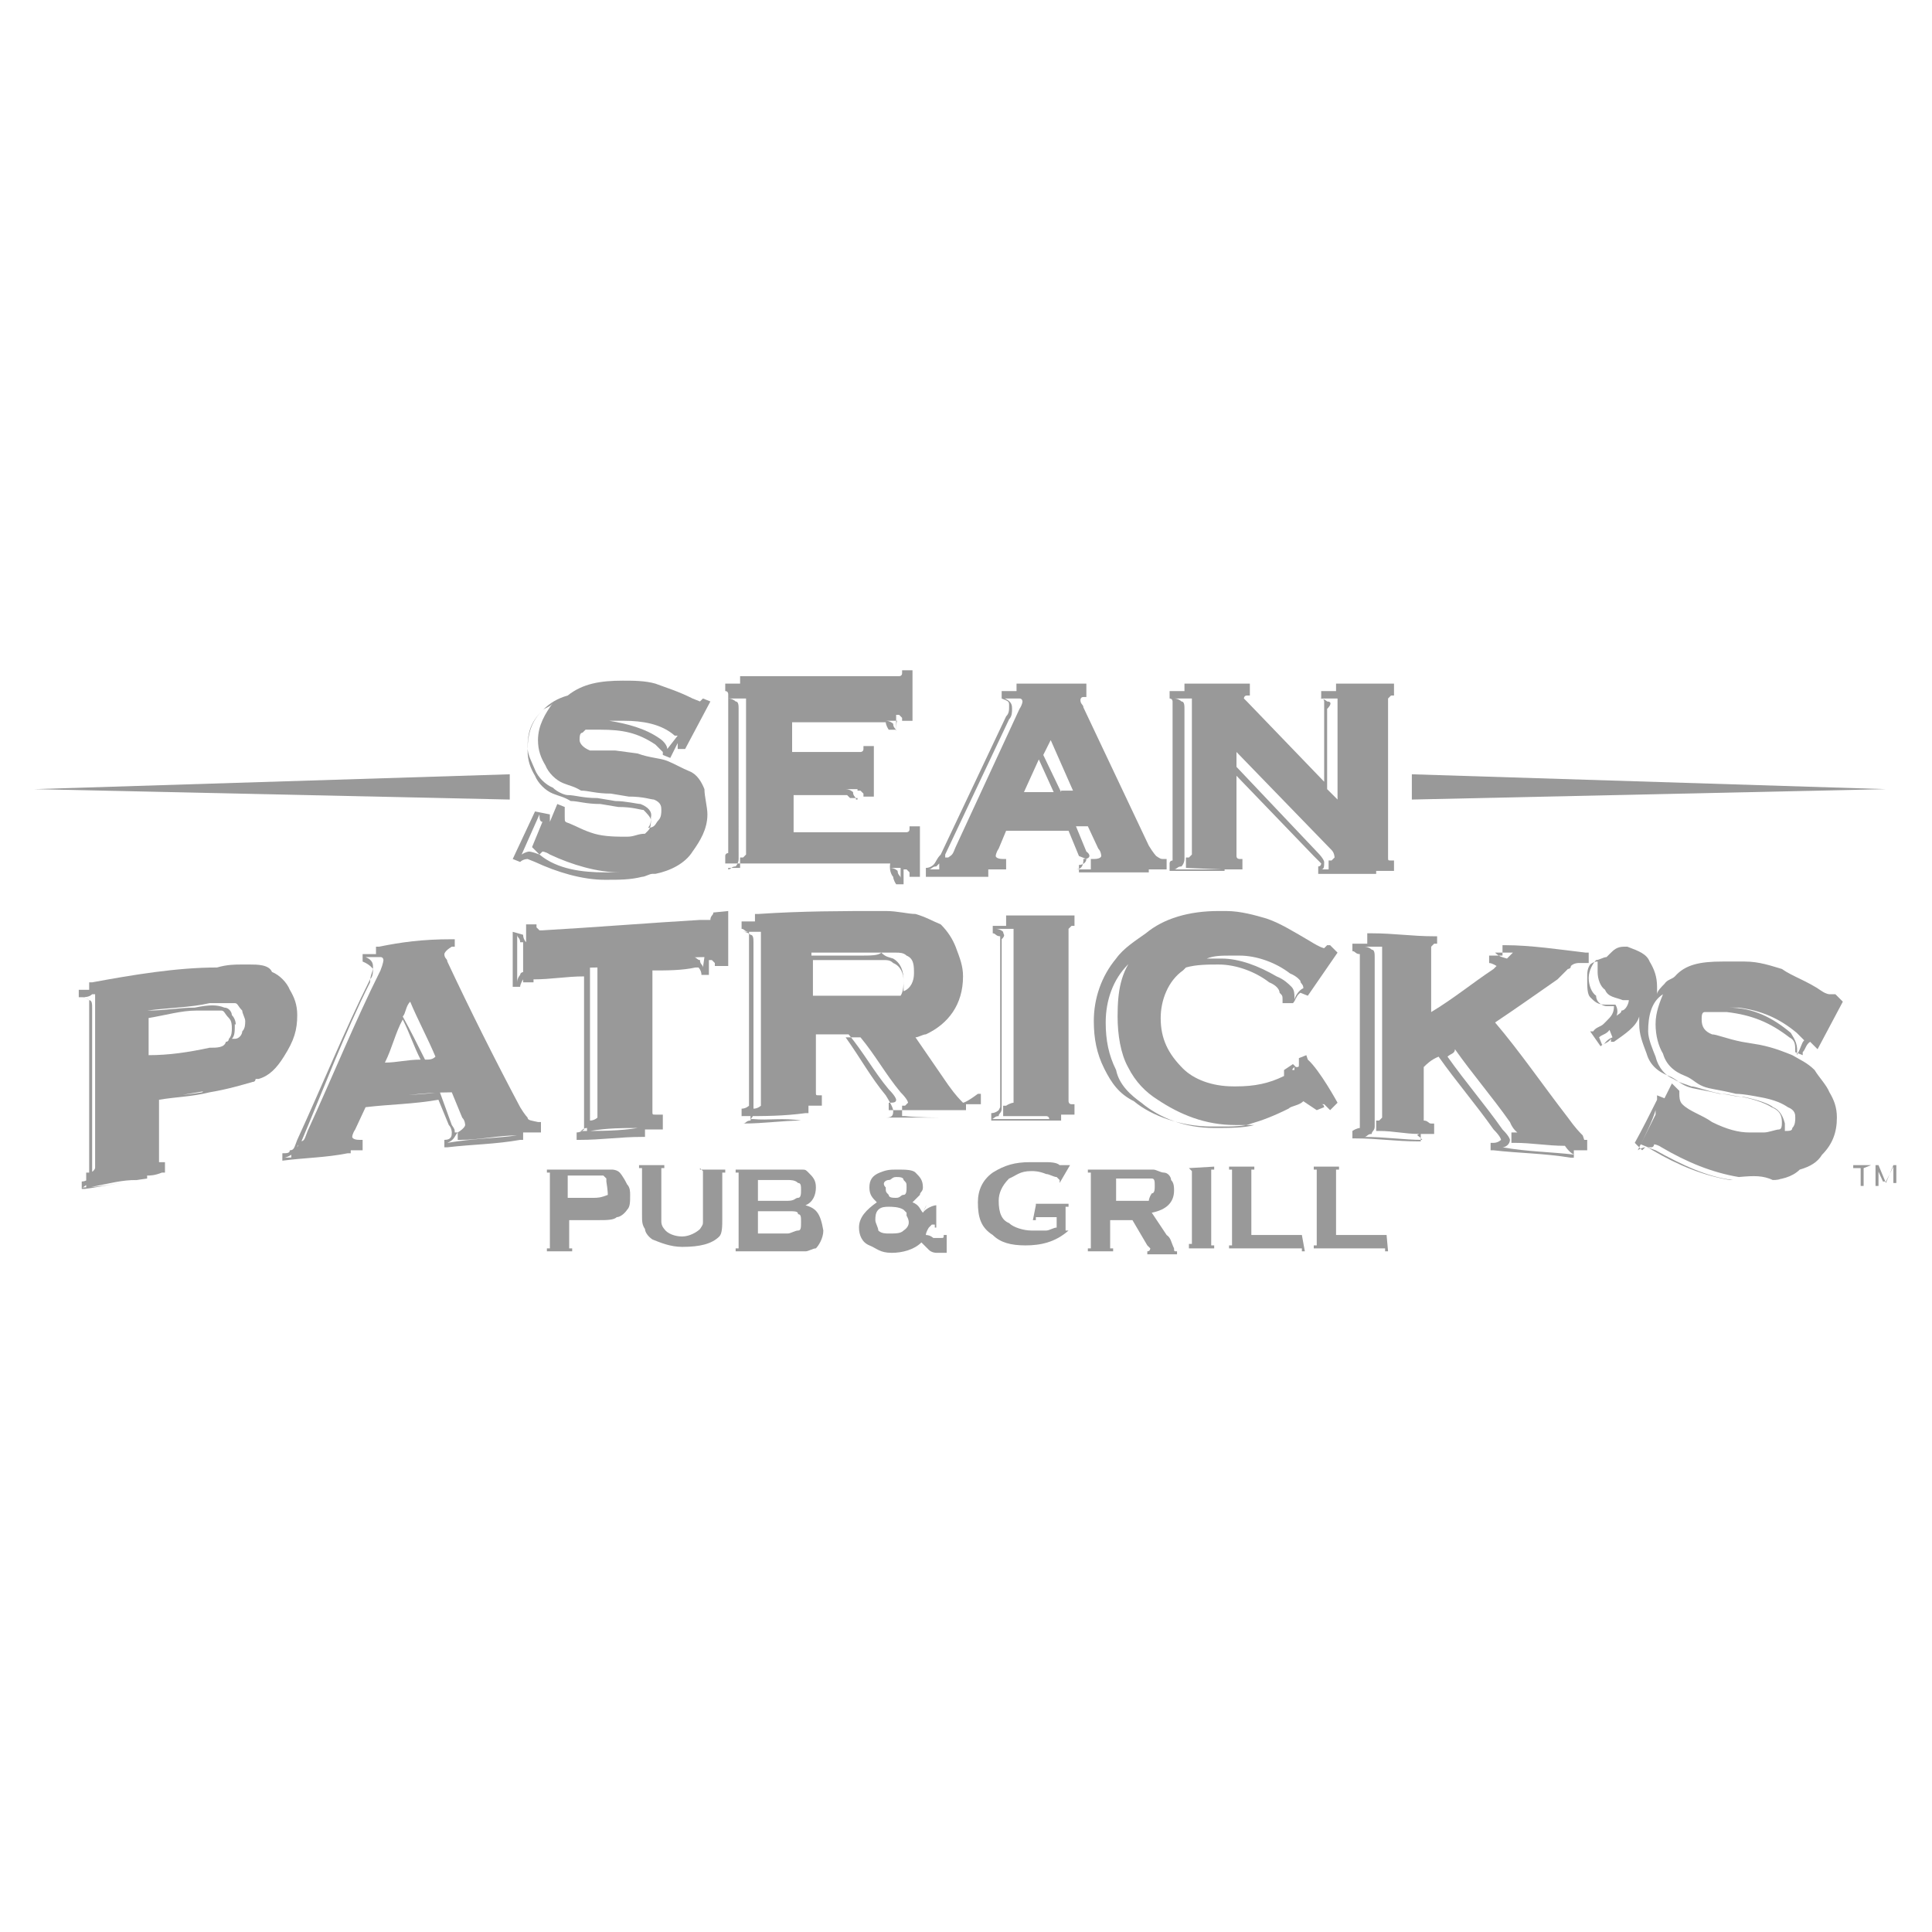 <svg xmlns="http://www.w3.org/2000/svg" xmlns:xlink="http://www.w3.org/1999/xlink" id="Layer_1" x="0px" y="0px" viewBox="0 0 130 130" style="enable-background:new 0 0 130 130;" xml:space="preserve"><style type="text/css">	.st0{fill:#999999;}</style><g>	<path class="st0" d="M67.2,74.7c0,0-0.2,0.2-0.5,0.2l0,0v0.5H67c1.5,0,2.7,0,4.2,0h0.2V75c0.2,0,0.5,0,0.7,0h0.2v-0.7h-0.2  c-0.2,0-0.2-0.2-0.2-0.2v-0.2V62.7c0-0.2,0-0.2,0-0.2s0,0,0.2-0.2h0.2v-0.7h-0.2c-1.5,0-2.7,0-4.2,0h-0.2v0.7c-0.2,0-0.5,0-0.7,0  h-0.2v0.5l0,0c0.2,0,0.2,0.2,0.5,0.2v0.2v11.3C67.2,74.7,67.2,74.7,67.2,74.7z M67.5,62.7c0,0-0.2-0.2-0.5-0.2l0,0  c0.5,0,0.7,0,1.2,0v0.2V74v0.2c0,0-0.2,0-0.5,0.2h-0.2v0.7h0.2c1,0,1.7,0,2.7,0c0,0,0.2,0,0.2,0.2l0,0c-1.2,0-2.5,0-3.9,0l0,0  c0.2,0,0.2-0.2,0.5-0.2c0-0.2,0.2-0.2,0.2-0.5V63.2C67.7,62.9,67.5,62.9,67.5,62.7z"></path>	<path class="st0" d="M88.6,74.7L88.6,74.7l0.5-0.2l0,0c0,0,0-0.2-0.2-0.2c0.2,0,0.2,0,0.2,0s0,0,0.2,0.2l0.2,0.2l0.5-0.5  c0,0-1.2-2.2-2-2.9L87.9,71l-0.5,0.2v0.2v0.2c0,0.2,0,0.2-0.2,0.2l0,0l-0.2-0.2l0,0L86.4,72l0,0v0.2v0.2c-1,0.5-2,0.7-3.2,0.7h-0.2  c-1.5,0-2.7-0.5-3.4-1.2c-1-1-1.5-2-1.5-3.4c0-1.2,0.5-2.5,1.5-3.2l0.2-0.2c0.7-0.2,1.5-0.2,2.2-0.2c1.2,0,2.5,0.5,3.4,1.2  c0.5,0.2,0.7,0.5,0.7,0.7c0.2,0.2,0.2,0.2,0.2,0.5v0.2l0,0l0.7,0l0,0c0.2-0.2,0.2-0.5,0.5-0.7l0.5,0.2l2-2.9l-0.5-0.5h-0.2  c-0.2,0.2-0.2,0.2-0.2,0.2s-0.2,0-1-0.5c-1.2-0.7-2-1.2-2.9-1.5c-0.7-0.2-1.7-0.5-2.7-0.5c-0.2,0-0.5,0-0.5,0c-2,0-3.7,0.5-4.9,1.5  c-0.7,0.5-1.5,1-2,1.7c-1,1.2-1.5,2.7-1.5,4.2c0,1.2,0.2,2.2,0.7,3.2c0.5,1,1,1.7,2,2.2c1.2,1,3.2,1.7,5.2,1.7c0.2,0,0.5,0,0.7,0  c0.7,0,1.5,0,2-0.2c0.7-0.2,1.5-0.5,2.5-1c0.2-0.2,0.7-0.2,1-0.5l0,0C88.3,74.5,88.3,74.5,88.6,74.7z M88.6,74.5L88.6,74.5  L88.6,74.5C88.6,74.2,88.6,74.2,88.6,74.5C88.6,74.2,88.6,74.5,88.6,74.5z M87.1,71.8C87.1,71.8,87.1,72,87.1,71.8  c0,0.2,0,0.2,0,0.2C86.9,72,86.9,72,87.1,71.8C86.9,72,86.9,72,87.1,71.8L87.1,71.8z M87.1,67.3L87.1,67.3c0-0.2,0-0.2,0-0.2  c0-0.2,0-0.5-0.2-0.7c-0.2-0.2-0.5-0.5-1-0.7c-1.2-0.7-2.5-1.2-3.7-1.2c-0.5,0-0.7,0-1,0c0.5-0.2,1-0.2,1.7-0.2c0.2,0,0.2,0,0.5,0  c1.2,0,2.5,0.5,3.4,1.2c0.5,0.2,0.7,0.5,0.7,0.5c0,0.2,0.2,0.2,0.2,0.5C87.4,66.6,87.1,67.1,87.1,67.3z M84.4,75.7  c-0.7,0.2-1.7,0.2-2.7,0.2c-2,0-3.7-0.7-4.9-1.7c-0.7-0.5-1.5-1.2-1.7-2.2c-0.5-1-0.7-2-0.7-3.2c0-1.5,0.5-2.9,1.5-3.9  c0.2-0.2,0.5-0.5,0.5-0.7c-1,1.2-1.2,2.5-1.2,4.2c0,1.2,0.2,2.5,0.7,3.4c0.5,1,1.2,1.7,2,2.2c1.5,1,3.2,1.7,5.2,1.7  c0.2,0,0.5,0,0.7,0S84.2,75.7,84.4,75.7L84.4,75.7z"></path>	<path class="st0" d="M120.8,70.8l0.5,0.2v-0.2c0.2-0.2,0.2-0.5,0.5-0.7l0.5,0.5l1.7-3.2l-0.5-0.5h-0.2c-0.2,0-0.2,0-0.2,0l0,0  c0,0-0.2,0-0.5-0.2c-1-0.7-2-1-2.7-1.5c-0.7-0.2-1.5-0.5-2.5-0.5c-0.5,0-1,0-1.5,0c-1.5,0-2.5,0.2-3.2,1l0,0  c-0.2,0.2-0.5,0.2-0.7,0.5c-0.2,0.2-0.5,0.5-0.5,0.7c0-0.2,0-0.2,0-0.5c0-0.7-0.2-1.2-0.5-1.7c-0.2-0.5-0.7-0.7-1.5-1h-0.2  c-0.5,0-0.7,0.2-1,0.5l-0.2,0.2c-0.2,0-0.5,0.2-0.7,0.2c-0.2,0.2-0.5,0.7-0.5,1.2s0.2,1,0.5,1.2c0,0.5,0.5,0.7,0.7,0.7s0.2,0,0.5,0  c0,0.5-0.2,0.7-0.5,1l-0.2,0.2l0,0l0,0c-0.2,0.2-0.5,0.2-0.7,0.5h-0.2l0.7,1l0,0c0.2-0.2,0.5-0.2,0.7-0.5v0.2h0.2  c0.7-0.5,1.5-1,1.7-1.7c0,0.2,0,0.5,0,0.5c0,0.7,0.2,1.2,0.5,2c0.2,0.7,0.7,1.2,1.5,1.5c0.5,0.2,0.7,0.5,1.2,0.7s1,0.2,2.2,0.5  c0.5,0,1,0.2,1.5,0.2c1,0.2,1.7,0.5,2,0.7c0.5,0.2,0.7,0.5,0.7,1c0,0.2,0,0.5-0.2,0.5s-0.7,0.2-1,0.2c-0.2,0-0.5,0-1,0  c-0.7,0-1.5-0.2-2.5-0.7c-0.7-0.5-1.5-0.7-2-1.2c-0.2-0.2-0.2-0.5-0.2-0.7v-0.2l-0.5-0.5l-0.5,1l0,0l-0.5-0.2V74  c-0.5,1-1,2-1.5,2.9l0,0l0.5,0.5l0,0c0.2-0.2,0.2-0.2,0.2-0.2s0.2,0,0.5,0.2c1.7,1,3.4,1.7,5.2,2c0.5,0,1,0,1.5,0  c0.5,0,0.7,0,1.2,0c0.7,0,1.5-0.2,2-0.7c0.7-0.2,1.2-0.5,1.5-1c0.7-0.7,1-1.5,1-2.5c0-0.7-0.2-1.2-0.5-1.7c-0.2-0.5-0.7-1-1-1.5  c-0.5-0.5-1-0.7-1.5-1c-0.5-0.2-1.2-0.5-2.2-0.7l-1.2-0.2c-1-0.2-1.7-0.5-2-0.5c-0.5-0.2-0.7-0.5-0.7-1c0-0.2,0-0.5,0.2-0.5  c0.5,0,1,0,1.5,0c1.7,0.2,2.9,0.7,4.2,1.7C120.8,70,120.8,70.3,120.8,70.8C120.8,70.5,120.8,70.5,120.8,70.8L120.8,70.8z   M108.7,67.6c-0.2,0-0.5,0-0.7,0c-0.5,0-0.7-0.2-1-0.5c-0.2-0.2-0.2-0.7-0.2-1.2c0-0.5,0-0.7,0.2-1c0,0,0.2-0.2,0.5-0.2  c0,0.2,0,0.5,0,0.7c0,0.5,0.2,1,0.5,1.2c0.2,0.5,0.7,0.5,1.2,0.7c0,0,0,0,0.2,0h0.2c0,0.2-0.2,0.7-0.5,0.7c0,0.2-0.2,0.2-0.5,0.5  C108.7,68.6,109,68.1,108.7,67.6L108.7,67.6L108.7,67.6z M107.8,70.3l-0.2-0.5c0.2-0.2,0.5-0.2,0.7-0.5l0.2,0.5  C108,70,108,70.3,107.8,70.3z M119.3,74.5c-0.2-0.2-1-0.5-2-0.7c-0.5,0-1-0.2-1.5-0.2c-1-0.2-1.7-0.5-2-0.5  c-0.5-0.2-0.7-0.2-1.2-0.5c-0.5-0.2-1-0.7-1.2-1.5c-0.2-0.5-0.5-1.2-0.5-1.7c0-1,0.2-2,1-2.5l0,0c-0.2,0.5-0.5,1.2-0.5,2  s0.2,1.5,0.5,2c0.2,0.7,0.7,1.2,1.5,1.5c0.5,0.2,0.7,0.5,1.2,0.7c0.5,0.2,1,0.2,2.2,0.5c0.5,0,1.5,0.2,1.5,0.2  c1.2,0.2,1.7,0.5,2,0.7c0.5,0.2,0.5,0.5,0.5,0.7c0,0.2,0,0.5-0.2,0.7c0,0.2-0.2,0.2-0.5,0.2c0-0.2,0-0.2,0-0.5  C120,75.2,119.8,74.7,119.3,74.5z M119.3,79.4c-0.7,0-1.7,0-2.7,0c-1.7-0.2-3.4-1-5.2-2c-0.5-0.2-0.7-0.2-0.7-0.2l0,0  c0,0-0.2,0-0.5,0.2l0,0c0.5-1,1-2,1.2-2.7l0,0l0,0V75l-1,2l0.5,0.2h0.2c0.2,0,0.2-0.2,0.2-0.2s0.2,0,0.5,0.2c1.7,1,3.4,1.7,5.2,2  C118.1,79.1,118.6,79.1,119.3,79.4c0.2,0,0.5,0,0.7-0.2C119.8,79.1,119.6,79.1,119.3,79.4z M120.5,69.5c-1.2-1-2.5-1.7-4.2-1.7  c-0.5,0-0.7,0-1.2,0h0.2c0.2,0,0.5,0,0.7,0c0.2,0,0.5,0,1,0c1.5,0.2,2.7,0.7,3.9,1.7c0.2,0.2,0.2,0.2,0.5,0.5  c-0.2,0.2-0.2,0.5-0.5,1l0,0l0,0C121,70.3,120.8,70,120.5,69.5z"></path>	<path class="st0" d="M36,54.6l-1.5,3.2L35,58l0,0c0.2-0.2,0.5-0.2,0.5-0.2s0,0,0.5,0.2c1.5,0.7,3.2,1.2,4.7,1.2c1,0,1.7,0,2.5-0.2  c0.2,0,0.5-0.2,0.7-0.2h0.2c1-0.2,2-0.7,2.5-1.5c0.5-0.7,1-1.5,1-2.5c0-0.5-0.2-1.2-0.2-1.7c-0.2-0.5-0.5-1-1-1.2  c-0.5-0.2-1-0.5-1.5-0.7c-0.5-0.2-1.2-0.2-2-0.5l-1.5-0.2c-1.2,0-1.5,0-1.7,0c-0.5-0.2-0.7-0.5-0.7-0.7s0-0.5,0.2-0.5l0.2-0.2  c0.2,0,0.5,0,1,0c1.5,0,2.5,0.2,3.7,1c0.2,0.2,0.5,0.5,0.5,0.5s0,0,0,0.2l0,0l0.5,0.2l0.5-1c0,0,0,0,0,0.2l0,0v0.2h0.5l1.7-3.2  l-0.5-0.2l0,0c-0.2,0.2-0.2,0.2-0.2,0.2s0,0-0.5-0.2c-1-0.5-1.7-0.7-2.5-1c-0.7-0.2-1.5-0.2-2.2-0.2c-1.5,0-2.7,0.2-3.7,1  c-0.7,0.2-1.2,0.5-1.7,1c-0.7,0.7-1,1.5-1,2.7c0,0.7,0.2,1.2,0.5,1.7c0.2,0.5,0.7,1,1.2,1.2c0.5,0.2,0.7,0.2,1.2,0.5  c0.5,0,1,0.2,2,0.2l1.2,0.2c1,0,1.5,0.2,1.7,0.2c0.2,0.2,0.5,0.5,0.5,0.7c0,0.2,0,0.5-0.2,0.7l-0.2,0.2c-0.5,0-0.7,0.2-1.2,0.2  c-0.7,0-1.5,0-2.2-0.2c-0.7-0.2-1.2-0.5-1.7-0.7C38,55.3,38,55.3,38,55v-0.7l-0.5-0.2L37,55.3V55v-0.2L36,54.6z M44.9,50.4  L44.9,50.4L44.9,50.4c0-0.2-0.2-0.5-0.5-0.7c-1-0.7-2.2-1-3.4-1.2c0.2,0,0.5,0,1,0c1.2,0,2.5,0.2,3.4,1c0,0,0,0,0.2,0L44.9,50.4z   M43.1,54.1c-0.2,0-1-0.2-1.7-0.2l-1.2-0.2c-1,0-1.5-0.2-2-0.2c-0.2,0-0.7-0.2-1-0.5c-0.5-0.2-1-0.7-1.2-1.2  c-0.2-0.5-0.5-1-0.5-1.5c0-1,0.2-1.7,1-2.5c0.2-0.2,0.5-0.2,0.7-0.5c-0.5,0.7-1,1.5-1,2.5c0,0.7,0.2,1.2,0.5,1.7  c0.2,0.5,0.7,1,1.2,1.2s0.7,0.2,1.2,0.5c0.5,0,1,0.2,2,0.2l1.2,0.2c1,0,1.5,0.2,1.7,0.2c0.5,0.2,0.5,0.5,0.5,0.7s0,0.5-0.2,0.7  s-0.2,0.5-0.7,0.5l0,0c0.2-0.2,0.2-0.5,0.2-0.7C43.9,54.6,43.6,54.3,43.1,54.1z M36.3,57.5L36.3,57.5c0.2-0.2,0.2-0.2,0.2-0.2  s0.2,0,0.5,0.2c1.5,0.7,3.2,1.2,4.7,1.2c-0.2,0-0.7,0-1,0C39.2,58.7,37.5,58.5,36.3,57.5c-0.5-0.2-0.7-0.2-0.7-0.2s-0.2,0-0.5,0.2  l0,0l1.2-2.7l0,0l0,0c0,0.2,0,0.5,0.2,0.5L35.8,57L36.3,57.5z"></path>	<path class="st0" d="M60.1,59c0,0,0,0.2,0.2,0.5l0,0h0.5v-1l0,0h0.2c0,0,0,0,0.2,0.2V59h0.7v-3.4h-0.7v0.2c0,0.2-0.2,0.2-0.2,0.2  h-0.2l0,0l0,0h-0.5l0,0h-6.9v-2.5h3.4c0.2,0,0.2,0,0.2,0l0.2,0.2l0,0h0.5v-0.5l0,0h0.2c0,0,0,0,0.2,0.2v0.2h0.7v-3.4h-0.7v0.2  c0,0.2-0.2,0.2-0.2,0.2h-0.2l0,0l0,0h-0.5l0,0h-3.9v-2h6.1c0.2,0,0.2,0,0.2,0s0,0.2,0.2,0.5l0,0h0.5v-1l0,0h0.2c0,0,0,0,0.2,0.2  v0.2h0.7v-3.4h-0.7v0.2c0,0.2-0.2,0.2-0.2,0.2h-0.2l0,0l0,0h-0.5l0,0H49.8v0.5h-1v0.5l0,0c0.2,0,0.2,0.2,0.2,0.2v0.2v10.3  c0,0.2,0,0.2,0,0.2s-0.2,0-0.2,0.2l0,0v0.5h11.1C59.8,58.7,60.1,59,60.1,59z M57.6,53.8L57.6,53.8c0-0.2-0.2-0.2-0.2-0.5  c0,0-0.2-0.2-0.5-0.2h-3.4l0,0h4.2V53.8z M60.3,49.2L60.3,49.2c0-0.2-0.2-0.2-0.2-0.5c0,0-0.2-0.2-0.5-0.2h-6.1l0,0h6.9  C60.3,48.4,60.3,49.2,60.3,49.2z M49,58.5c0.2,0,0.2-0.2,0.5-0.2c0,0,0.2-0.2,0.2-0.5V47.7c0-0.2,0-0.5-0.2-0.5  c0,0-0.2-0.2-0.5-0.2l0,0h1c0,0,0,0,0.2,0v0.2v10.1v0.2c0,0,0,0-0.2,0.2h-0.2v0.7h10.8v0.7l0,0c0-0.2-0.2-0.2-0.2-0.5  c0,0-0.2-0.2-0.5-0.2H49L49,58.5z"></path>	<path class="st0" d="M72.6,58.2L72.6,58.2v0.5h4.7v-0.2h1.2v-0.7h-0.2c-0.2,0-0.2,0-0.5-0.2c0,0-0.2-0.2-0.5-0.7l-4.4-9.3  c0-0.2-0.2-0.2-0.2-0.5c0,0,0-0.2,0.2-0.2h0.2V46h-4.7v0.5h-1v0.5l0,0c0.5,0.2,0.5,0.2,0.5,0.5s0,0.5-0.2,0.7l-4.4,9.3  C63,57.8,63,58,62.8,58.2c0,0-0.2,0.2-0.5,0.2l0,0V59h4.2v-0.5h1.2v-0.7h-0.2c-0.5,0-0.5-0.2-0.5-0.2s0-0.2,0.2-0.5l0.5-1.2h4.2  l0.7,1.7c0.5,0.2,0.5,0.2,0.5,0.2C73.1,58,72.9,58.2,72.6,58.2z M68.9,53.3l1-2.2l1,2.2C70.9,53.3,68.9,53.3,68.9,53.3z M71.4,53.3  l-1.2-2.5l0.5-1l1.5,3.4H71.4z M67.9,48.4c0.2-0.2,0.2-0.5,0.2-0.7s0-0.5-0.5-0.7l0,0h1c0.2,0,0.2,0.2,0.2,0.2s0,0.2-0.2,0.5  L64.3,57c-0.2,0.5-0.2,0.5-0.5,0.7c0,0,0,0-0.2,0l0,0v-0.2L67.9,48.4z M66.2,58.5L66.2,58.5h-3.7l0,0c0.2,0,0.2-0.2,0.5-0.2  l0.2-0.2v0.5H66.2L66.2,58.5z M73.1,57.3l-0.7-1.7h-4.4l0,0h5.2l0.7,1.5c0.2,0.2,0.2,0.5,0.2,0.5s0,0.2-0.5,0.2h-0.2v0.7h3.2l0,0  l0,0h-4.2l0,0c0.5,0,0.5-0.5,0.5-0.7C73.4,57.8,73.4,57.5,73.1,57.3z"></path>	<path class="st0" d="M82.4,58.5h1.2v-0.7h-0.2c0,0-0.2,0-0.2-0.2v-0.2v-5.2l5.2,5.4c0.5,0.5,0.5,0.5,0.5,0.5s0,0.2-0.2,0.2l0,0v0.5  h3.9v-0.2h1.2v-0.7h-0.2c-0.2,0-0.2,0-0.2-0.2v-0.2V47.2v-0.2c0,0,0,0,0.2-0.2h0.2V46h-3.9v0.5h-1v0.5l0,0c0.2,0,0.2,0.2,0.2,0.2  v0.2v5.2l-5.2-5.4c-0.2-0.2-0.2-0.2-0.2-0.2s0-0.2,0.2-0.2h0.2V46h-4.4v0.5h-1v0.5l0,0c0.2,0,0.2,0.2,0.2,0.2v0.2v10.3  c0,0.2,0,0.2,0,0.2s-0.2,0-0.2,0.2l0,0v0.5h3.7V58.5z M92.3,58.5L92.3,58.5h-3.4l0,0c0.2,0,0.2-0.2,0.2-0.5c0,0,0-0.2-0.5-0.7  l-5.4-5.7v-1l6.4,6.6c0.2,0.2,0.2,0.5,0.2,0.5s0,0-0.2,0.2h-0.2v0.7L92.3,58.5L92.3,58.5z M89.3,47.2c0,0-0.2-0.2-0.5-0.2l0,0h1  c0,0,0,0,0.2,0v0.2v6.6l-0.7-0.7v-5.4C89.6,47.4,89.6,47.2,89.3,47.2z M82.2,58.5H79l0,0c0.2,0,0.2-0.2,0.5-0.2  c0,0,0.2-0.2,0.2-0.5V47.7c0-0.2,0-0.5-0.2-0.5c0,0-0.2-0.2-0.5-0.2l0,0h1c0,0,0,0,0.2,0v0.2v10.1v0.2c0,0,0,0-0.2,0.2h-0.2v0.7  L82.2,58.5L82.2,58.5L82.2,58.5z"></path>	<path class="st0" d="M20,68.3c0-0.7-0.2-1.2-0.5-1.7c-0.2-0.5-0.7-1-1.2-1.2c-0.2-0.5-1-0.5-1.5-0.5c-0.2,0-0.5,0-0.5,0  c-0.5,0-1,0-1.7,0.2c-2.7,0-5.7,0.5-8.4,1H6v0.5c-0.2,0-0.5,0-0.7,0l0,0v0.5h0.2c0.2,0,0.2,0,0.5,0.2v0.2v11.3c0,0.2,0,0.2,0,0.5  c0,0-0.2,0.2-0.5,0.2l0,0v0.5h0.2c1.5-0.2,2.7-0.5,4.2-0.7l0,0v-0.2c0.2,0,0.5,0,1-0.2h0.2v-0.7h-0.2c-0.2,0-0.2,0-0.2,0v-0.2V74  c1.2-0.2,2.2-0.2,3.4-0.5c1.2-0.2,2.2-0.5,2.9-0.7c0.2,0,0.2-0.2,0.2-0.2c-0.2,0,0,0,0.2,0c0.7-0.2,1.2-0.7,1.7-1.5  C19.8,70,20,69.3,20,68.3z M14.1,70.5C12.7,70.8,11.4,71,10,71v-2.5c1.2-0.2,2.2-0.5,3.2-0.5c0.7,0,1.5,0,1.7,0s0.2,0.2,0.5,0.5  c0.2,0.2,0.2,0.5,0.2,0.7c0,0.2,0,0.5-0.2,0.7c0,0,0,0.2-0.2,0.2C15.1,70.5,14.6,70.5,14.1,70.5z M15.6,68.3c0-0.2-0.2-0.5-0.5-0.5  c-0.5-0.2-1-0.2-2,0c-1,0-2,0.2-3.2,0.2l0,0c1.5-0.2,2.9-0.2,4.2-0.5c0.5,0,0.7,0,1,0c0.2,0,0.5,0,0.7,0c0.2,0,0.2,0.2,0.5,0.5  c0,0.2,0.2,0.5,0.2,0.7c0,0.2,0,0.5-0.2,0.7c0,0.2-0.2,0.5-0.5,0.5c0,0,0,0-0.2,0c0.2-0.2,0.2-0.5,0.2-1  C15.9,69.1,15.9,68.6,15.6,68.3z M9.2,79.4c-1.2,0.2-2.5,0.5-3.7,0.5l0,0c0.2,0,0.2-0.2,0.5-0.2c0-0.2,0.2-0.2,0.2-0.5V67.8  c0-0.2,0-0.5-0.2-0.5c0,0-0.2-0.2-0.5-0.2l0,0c0.2,0,0.5,0,0.7-0.2c0.2,0,0.2,0,0.2,0v0.2v11.3c0,0.2,0,0.2,0,0.2S6.3,78.9,6,78.9  H5.8v1H6C7.5,79.6,8.2,79.4,9.2,79.4L9.2,79.4z M13.6,73.5c-1.2,0.2-2.2,0.2-3.4,0.5l0,0c1.5-0.2,2.9-0.5,4.4-0.7l0,0  C14.4,73.2,13.9,73.2,13.6,73.5z"></path>	<path class="st0" d="M35.5,75.2c0,0-0.2-0.2-0.5-0.7c-1.7-3.2-3.4-6.6-4.9-9.8c0-0.2-0.2-0.2-0.2-0.5c0,0,0-0.2,0.5-0.5h0.2v-0.5  h-0.2c-2,0-3.4,0.2-4.9,0.5h-0.2v0.5c-0.2,0-0.5,0-0.7,0h-0.2v0.5l0,0c0.5,0.2,0.7,0.5,0.7,0.5c0,0.2,0,0.5-0.2,0.7  c-1.7,3.4-3.2,7.1-4.9,10.8c-0.2,0.5-0.2,0.7-0.5,0.7c0,0.2-0.2,0.2-0.5,0.2l0,0v0.5H19c1.5-0.2,2.9-0.2,4.4-0.5h0.2v-0.2  c0.2,0,0.5,0,1,0h-0.2v-0.7h-0.2c-0.5,0-0.5-0.2-0.5-0.2s0-0.2,0.2-0.5l0.7-1.5c1.7-0.2,3.2-0.2,4.9-0.5l0.7,1.7  c0.2,0.2,0.2,0.5,0.2,0.5c0,0.2,0,0.5-0.5,0.5l0,0l0,0v0.5h0.2c1.7-0.2,3.2-0.2,4.9-0.5h0.2v-0.5c0.2,0,0.5,0,1,0h0.2v-0.7h-0.2  C35.8,75.4,35.5,75.4,35.5,75.2z M25.9,71.5c0.5-1,0.7-2,1.2-2.9c0.5,1,0.7,1.7,1.2,2.7C27.4,71.3,26.7,71.5,25.9,71.5z M28.6,71.3  c-0.5-1-1-2-1.5-2.9c0.2-0.2,0.2-0.7,0.5-1c0.5,1.2,1.2,2.5,1.7,3.7C29.1,71.3,28.9,71.3,28.6,71.3z M24.9,66.1  c0-0.5,0.2-0.7,0.2-1c0-0.2,0-0.5-0.5-0.7l0,0c0.2,0,0.7,0,1,0c0.2,0,0.2,0.2,0.2,0.2s0,0.2-0.2,0.7c-1.7,3.4-3.2,7.1-4.9,10.8  c-0.2,0.5-0.2,0.7-0.5,0.7L20,77.2c0,0,0-0.2,0.2-0.2C21.8,73.2,23.2,69.5,24.9,66.1z M23,77.4L23,77.4c-1.2,0.2-2.7,0.5-3.9,0.5  l0,0c0.2,0,0.5-0.2,0.5-0.2l0,0v0.2h0.2C21,77.7,22,77.7,23,77.4L23,77.4z M29.6,73.5L29.6,73.5c-1.7,0.2-3.4,0.2-4.9,0.5l0,0  c2-0.2,3.7-0.5,5.7-0.5l0.7,1.7c0.2,0.2,0.2,0.5,0.2,0.5s0,0.2-0.5,0.5h-0.2c0-0.2,0-0.2-0.2-0.5L29.6,73.5z M34.8,76.4L34.8,76.4  c-1.5,0.2-2.9,0.2-4.7,0.5l0,0c0.5-0.2,0.5-0.5,0.7-0.7v0.5h0.2C32.3,76.7,33.5,76.4,34.8,76.4L34.8,76.4z"></path>	<path class="st0" d="M48,61.4c0,0.2-0.2,0.2-0.2,0.5c0,0,0,0-0.2,0l0,0h-0.5l0,0c-3.4,0.2-7.1,0.5-10.6,0.7l0,0h-0.2  c0,0,0,0-0.2-0.2v-0.2h-0.7v1.2l0,0c0,0-0.2-0.2-0.2-0.5l0,0l-0.7-0.2v3.7h0.5l0,0c0-0.2,0.2-0.5,0.2-0.5l0,0v0.2h0.7v-0.2l0,0  c1.2,0,2.2-0.2,3.4-0.2v9.8c0,0.2,0,0.2,0,0.5c0,0-0.2,0.2-0.5,0.2l0,0v0.5H39c1.5,0,2.7-0.2,4.2-0.2h0.2v-0.5c0.2,0,0.5,0,1,0h0.2  v-1h-0.5c-0.2,0-0.2,0-0.2-0.2v-0.2v-9.3c1,0,2,0,2.9-0.2c0.2,0,0.2,0,0.2,0s0.2,0.2,0.2,0.5l0,0h0.5v-1c0,0,0,0,0.2,0  c0,0,0,0,0.2,0.2v0.2H49v-3.7L48,61.4L48,61.4z M35,65.6c0,0-0.2,0.2-0.2,0.5l0,0v-3.2l0,0c0,0.2,0.2,0.2,0.2,0.5h0.2v2  C35.3,65.4,35,65.4,35,65.6z M42.9,75.9L42.9,75.9c-1.2,0.2-2.5,0.2-3.9,0.2l0,0c0.2,0,0.2-0.2,0.5-0.2c0-0.2,0.2-0.2,0.2-0.5V65.1  h-0.2c-1.2,0-2.2,0.2-3.4,0.2l0,0h0.2c1.2,0,2.5-0.2,3.9-0.2V75c0,0.2,0,0.2,0,0.2s-0.2,0.2-0.5,0.2h-0.2v0.7h0.2  C40.9,75.9,41.9,75.9,42.9,75.9C42.9,75.7,42.9,75.9,42.9,75.9z M47.3,65.1c0-0.2-0.2-0.2-0.2-0.5c-0.2,0-0.2-0.2-0.5-0.2  c-1,0-2,0-2.9,0.2l0,0c1.2,0,2.5-0.2,3.7-0.2L47.3,65.1L47.3,65.1z"></path>	<path class="st0" d="M64.8,74.2c-0.2-0.2-0.5-0.5-1-1.2c-0.7-1-1.5-2.2-2.2-3.2c0.2,0,0.5-0.2,0.7-0.2c1.5-0.7,2.5-2,2.5-3.9  c0-0.7-0.2-1.2-0.5-2c-0.2-0.5-0.5-1-1-1.5c-0.5-0.2-1-0.5-1.7-0.7c-0.5,0-1.2-0.2-2-0.2h-0.2c-2.7,0-5.4,0-8.4,0.2h-0.2v0.5  c-0.2,0-0.5,0-0.7,0h-0.2v0.5l0,0c0.2,0,0.2,0.2,0.5,0.2v0.2v11.3c0,0.2,0,0.2,0,0.2s-0.2,0.2-0.5,0.2l0,0v0.5H50  c1.5,0,2.7,0,4.2-0.2h0.2v-0.5c0.2,0,0.5,0,0.7,0h0.2v-0.7h-0.2c-0.2,0-0.2,0-0.2-0.2v-0.2v-3.7c0.7,0,1.5,0,2.2,0  c1,1.2,1.7,2.5,2.7,3.7c0.5,0.5,0.5,0.7,0.5,0.7c0,0.2-0.2,0.2-0.5,0.2l0,0v0.5h0.2c1.5,0,2.9,0,4.7,0H65v-0.2v-0.2  c0.2,0,0.5,0,0.5,0H66v-0.7h-0.2C65,74.2,64.8,74.2,64.8,74.2z M59.3,64.1c0.5,0,0.7,0,1,0c0.2,0,0.5,0,0.7,0.2  c0.5,0.2,0.5,0.7,0.5,1.2s-0.2,1-0.7,1.2l0,0c0-0.2,0-0.5,0-0.7c0-0.7-0.2-1.2-0.7-1.5C59.8,64.4,59.6,64.4,59.3,64.1  c-0.2,0.2-0.7,0.2-1.5,0.2c-1,0-2.2,0-3.2,0v-0.2c1.5,0,2.7,0,4.2,0C58.9,64.1,59.1,64.1,59.3,64.1z M54.7,64.6c1,0,2.2,0,3.2,0  c0.7,0,1.2,0,1.5,0s0.5,0,0.7,0.2c0.5,0.2,0.7,0.7,0.7,1.2c0,0.2,0,0.7-0.2,1c0,0,0,0-0.2,0s-0.7,0-1.5,0c-1.5,0-2.7,0-4.2,0  L54.7,64.6L54.7,64.6z M53.9,75.4L53.9,75.4c-1.2,0-2.5,0.2-3.9,0.2l0,0c0.2,0,0.2-0.2,0.5-0.2c0-0.2,0.2-0.2,0.2-0.5V63.4  c0-0.2,0-0.5-0.2-0.5c0,0-0.2-0.2-0.5-0.2l0,0c0.5,0,0.7,0,1.2,0l0,0v0.2v11.3c0,0.2,0,0.2,0,0.2s-0.2,0.2-0.5,0.2h-0.2v0.7h0.2  C51.7,75.4,52.7,75.2,53.9,75.4C53.7,75.4,53.7,75.4,53.9,75.4z M64,75.2L64,75.2L64,75.2c-1.5,0-2.9,0-4.4,0l0,0  c0.5,0,0.5-0.2,0.5-0.5c0,0,0-0.2-0.5-1c-1-1.2-1.7-2.5-2.7-3.9l0,0l0,0c-0.7,0-1.5,0-2.2,0v0c1,0,2.2,0,3.2,0  c1,1.2,1.7,2.5,2.7,3.7c0.5,0.5,0.5,0.7,0.5,0.7s0,0-0.2,0.2h-0.2v0.7h0.2C61.8,75.2,63,75.2,64,75.2C63.8,75.2,64,75.2,64,75.2z"></path>	<path class="st0" d="M106.5,76.4c-0.2-0.2-0.5-0.5-1-1.2c-1.7-2.2-3.2-4.4-4.9-6.4c1.5-1,2.9-2,4.2-2.9l0.7-0.7c0,0,0.2,0,0.2-0.2  l0,0l0,0c0.2-0.2,0.5-0.2,0.5-0.2s0.2,0,0.5,0h0.2v-0.7h-0.2c-1.7-0.2-3.7-0.5-5.4-0.5h-0.2v0.7l0,0c-0.2,0-0.5,0-0.7,0h-0.2v0.5  l0,0c0.2,0,0.5,0.2,0.5,0.2s0,0-0.2,0.2c-1.5,1-2.7,2-4.2,2.9v-4.2v-0.2c0,0,0,0,0.2-0.2h0.2v-0.5h-0.2c-1.5,0-2.7-0.2-4.2-0.2H92  v0.7l0,0c-0.2,0-0.5,0-0.7,0H91v0.5l0,0c0.2,0,0.2,0.2,0.5,0.2v0.2v11.3c0,0.2,0,0.2,0,0.2s-0.2,0-0.5,0.2l0,0v0.5h0.2  c1.5,0,2.7,0.2,4.2,0.2h0.2v-0.5c0.2,0,0.5,0,0.7,0h0.2v-0.7h-0.2c-0.2,0-0.2-0.2-0.5-0.2v-0.2v-3.4c0.2-0.2,0.5-0.5,1-0.7  c1.2,1.7,2.5,3.2,3.7,4.9c0.5,0.5,0.5,0.7,0.5,0.7s-0.2,0.2-0.5,0.2h-0.2v0.5h0.2c1.7,0.2,3.4,0.2,5.2,0.5h0.2v-0.5  c0.2,0,0.5,0,0.7,0h0.2v-0.7h-0.2L106.5,76.4z M100.6,64.1L100.6,64.1c0.5,0,0.7,0,1.2,0c0,0,0,0-0.2,0.2l-0.2,0.2  C101.1,64.4,100.9,64.4,100.6,64.1z M95.7,76.7L95.7,76.7c-1.2,0-2.5-0.2-3.9-0.2l0,0c0.2,0,0.2-0.2,0.5-0.2c0-0.2,0.2-0.2,0.2-0.5  V64.4c0-0.2,0-0.5-0.2-0.5c0,0-0.2-0.2-0.5-0.2l0,0c0.5,0,0.7,0,1.2,0v0.2V75c0,0.2,0,0.2,0,0.2s0,0-0.2,0.2h-0.2v0.7h0.2  c1,0,1.7,0.2,2.7,0.2C95.2,76.4,95.5,76.4,95.7,76.7z M106,77.7L106,77.7c-1.7-0.2-3.2-0.2-4.9-0.5l0,0c0.2,0,0.5-0.2,0.5-0.5  c0,0,0-0.2-0.5-0.7c-1.2-1.7-2.5-3.2-3.7-4.9c0.2-0.2,0.5-0.2,0.5-0.5c1.2,1.7,2.5,3.2,3.7,4.9c0.2,0.5,0.5,0.7,0.5,0.7s0,0-0.2,0  h-0.2v0.7h0.2c1.2,0,2.2,0.2,3.4,0.2C105.5,77.4,105.8,77.7,106,77.7z"></path>	<polygon class="st0" points="95,52.1 95,53.8 126.9,53.1  "></polygon>	<polygon class="st0" points="34.3,52.1 2.3,53.1 34.3,53.8  "></polygon>	<path class="st0" d="M41.7,78.9c-0.2-0.2-0.5-0.2-0.5-0.2c-0.2,0-0.5,0-1,0h-3.4v0.2H37c0,0,0,0,0,0.2v4.7V84c0,0,0,0-0.2,0v0.2  h1.7V84h-0.2c0,0,0,0,0-0.2v-1.7h2c0.5,0,1,0,1.2-0.2c0.2,0,0.5-0.2,0.7-0.5c0.2-0.2,0.2-0.5,0.2-1c0-0.2,0-0.5-0.2-0.7  C41.9,79.1,41.7,78.9,41.7,78.9z M40.9,80.4C40.7,80.6,40.7,80.6,40.9,80.4c-0.5,0.2-0.7,0.2-1,0.2h-1.7v-1.5h1.7  c0.2,0,0.7,0,0.7,0l0.2,0.2v0.2C40.9,80.1,40.9,80.4,40.9,80.4z"></path>	<path class="st0" d="M47.1,78.6L47.1,78.6c0.2,0.2,0.2,0.2,0.2,0.2v2.7c0,0.2,0,0.5,0,0.7s0,0.2-0.2,0.5c-0.2,0.2-0.7,0.5-1.2,0.5  s-1-0.2-1.2-0.5c0,0-0.2-0.2-0.2-0.5c0-0.2,0-0.5,0-0.7v-2.7v-0.2c0,0,0,0,0.2,0v-0.2h-1.7v0.2h0.2c0,0,0,0,0,0.2v2.9  c0,0.5,0,0.7,0.2,1c0,0.2,0.2,0.5,0.5,0.7c0.5,0.2,1.2,0.5,2,0.5c1.2,0,2-0.2,2.5-0.7c0.2-0.2,0.2-0.7,0.2-1.2v-2.9v-0.2  c0,0,0,0,0.2,0v-0.2H47.1L47.1,78.6z"></path>	<path class="st0" d="M54.2,81.1c0.5-0.2,0.7-0.7,0.7-1.2s-0.2-0.7-0.5-1c-0.2-0.2-0.2-0.2-0.5-0.2c-0.2,0-0.5,0-0.7,0h-3.7v0.2h0.2  c0,0,0,0,0,0.2v4.7V84c0,0,0,0-0.2,0v0.2h3.7c0.2,0,0.7,0,1,0c0.2,0,0.5-0.2,0.7-0.2c0.2-0.2,0.5-0.7,0.5-1.2  C55.2,81.6,54.9,81.3,54.2,81.1z M51,79.4h2c0.2,0,0.5,0,0.7,0.2c0.2,0,0.2,0.2,0.2,0.5c0,0.2,0,0.5-0.2,0.5  c-0.2,0-0.2,0.2-0.7,0.2h-2V79.4z M53.7,82.8c-0.2,0-0.5,0.2-0.7,0.2h-2v-1.5h2c0.5,0,0.7,0,0.7,0.2c0.2,0,0.2,0.2,0.2,0.5  C53.9,82.6,53.9,82.8,53.7,82.8z"></path>	<path class="st0" d="M62.1,81.6c-0.2-0.2-0.2-0.5-0.7-0.7c0.2-0.2,0.5-0.5,0.5-0.5c0-0.2,0.2-0.2,0.2-0.5c0-0.5-0.2-0.7-0.5-1  c-0.2-0.2-0.7-0.2-1.2-0.2c-0.5,0-0.7,0-1.2,0.2s-0.7,0.5-0.7,1s0.2,0.7,0.5,1c-0.7,0.5-1.2,1-1.2,1.7c0,0.5,0.2,1,0.7,1.2  c0.5,0.2,0.7,0.5,1.5,0.5c0.7,0,1.5-0.2,2-0.7c0.2,0.2,0.2,0.2,0.5,0.5c0.2,0.2,0.5,0.2,0.5,0.2c0.5,0,0.7,0,0.7,0v-1.2h-0.2  c0,0.2,0,0.2-0.2,0.2c-0.2,0-0.2,0-0.5,0c0,0-0.2-0.2-0.5-0.2c0-0.2,0.2-0.5,0.2-0.5l0.2-0.2h0.2c0,0,0,0,0,0.2H63v-1.5  C62.8,81.1,62.3,81.3,62.1,81.6C62.5,80.8,62.3,81.1,62.1,81.6z M59.8,79.4c0.2,0,0.2-0.2,0.5-0.2c0.2,0,0.5,0,0.5,0.2  c0.2,0.2,0.2,0.2,0.2,0.5c0,0.2,0,0.5-0.2,0.5c-0.2,0-0.2,0.2-0.5,0.2c-0.2,0-0.5,0-0.5-0.2c-0.2-0.2-0.2-0.2-0.2-0.5  C59.3,79.6,59.6,79.4,59.8,79.4z M60.8,82.8c-0.2,0.2-0.5,0.2-1,0.2c-0.2,0-0.5,0-0.7-0.2c0-0.2-0.2-0.5-0.2-0.7s0-0.5,0.2-0.7  c0.2-0.2,0.5-0.2,0.7-0.2c0.2,0,0.7,0,1,0.2l0.2,0.2c0,0.2,0,0.2,0,0.2C61.3,82.3,61.1,82.6,60.8,82.8z"></path>	<path class="st0" d="M69.7,81.1L69.7,81.1L69.7,81.1l-0.2,1h0.2v-0.2c0,0,0,0,0.2,0h1.2v0.7c-0.2,0-0.5,0.2-0.7,0.2  c-0.2,0-0.5,0-1,0c-0.5,0-1.2-0.2-1.5-0.5c-0.5-0.2-0.7-0.7-0.7-1.5c0-0.5,0.2-1,0.7-1.5c0.5-0.2,0.7-0.5,1.5-0.5  c0.2,0,0.5,0,1,0.2c0.2,0,0.5,0.2,0.7,0.2c0,0,0,0,0.2,0.2c0,0,0,0,0,0.2l0,0l0.7-1.2l0,0h-0.2c0,0-0.2,0-0.5,0  c-0.2-0.2-0.7-0.2-1-0.2c-0.2,0-0.5,0-1,0c-1,0-1.7,0.2-2.5,0.7c-0.7,0.5-1,1.2-1,2c0,1,0.2,1.7,1,2.2c0.5,0.5,1.2,0.7,2.2,0.7  c1,0,2-0.2,2.9-1l0,0h-0.2c0,0,0,0,0-0.2v-1.2v-0.2c0,0,0,0,0.2,0v-0.2H69.7L69.7,81.1z"></path>	<path class="st0" d="M78.5,83.1l-1-1.5c1-0.2,1.5-0.7,1.5-1.5c0-0.2,0-0.5-0.2-0.7c0-0.2-0.2-0.5-0.5-0.5c-0.2,0-0.5-0.2-0.7-0.2  s-0.5,0-1,0h-3.4v0.2h0.2c0,0,0,0,0,0.2v4.7V84c0,0,0,0-0.2,0v0.2h1.7V84h-0.2c0,0,0,0,0-0.2v-1.7h1.5l1,1.7  c0.2,0.2,0.2,0.2,0.2,0.2s0,0.2-0.2,0.2v0.2h2v-0.2c-0.2,0-0.2,0-0.2-0.2C78.8,83.6,78.8,83.3,78.5,83.1z M77.3,80.8  c0,0-0.2,0-0.5,0h-1.7v-1.5h1.7c0.2,0,0.5,0,0.5,0h0.2c0.2,0,0.2,0.2,0.2,0.5c0,0.2,0,0.5-0.2,0.5C77.3,80.6,77.3,80.8,77.3,80.8z"></path>	<path class="st0" d="M80,78.6L80,78.6c0.2,0.2,0.2,0.2,0.2,0.2v4.7v0.2c0,0,0,0-0.2,0V84h1.7v-0.2h-0.2c0,0,0,0,0-0.2v-4.7v-0.2  c0,0,0,0,0.2,0v-0.2L80,78.6L80,78.6z"></path>	<path class="st0" d="M87.6,83.1C87.6,83.1,87.4,83.1,87.6,83.1h-3.4v-4.2v-0.2c0,0,0,0,0.2,0v-0.2h-1.7v0.2h0.2c0,0,0,0,0,0.2v4.7  v0.2c0,0,0,0-0.2,0V84h4.7h0.2c0,0,0,0,0,0.2h0.2L87.6,83.1L87.6,83.1C87.6,82.8,87.6,82.8,87.6,83.1z"></path>	<path class="st0" d="M93.3,83.1L93.3,83.1h-3.4v-4.2v-0.2c0,0,0,0,0.2,0v-0.2h-1.7v0.2h0.2c0,0,0,0,0,0.2v4.7v0.2c0,0,0,0-0.2,0V84  H93h0.2c0,0,0,0,0,0.2h0.2L93.3,83.1L93.3,83.1C93.3,82.8,93.3,82.8,93.3,83.1z"></path>	<g>		<path class="st0" d="M125.9,78.4L125.9,78.4l-0.5,0.2v1.2h-0.2v-1.2h-0.5v-0.2H125.9z"></path>		<path class="st0" d="M126.2,78.4h0.2l0.5,1.2l0.5-1.2h0.2v1.2h-0.2v-0.7c0,0,0,0,0-0.2v-0.2l-0.5,1h-0.2L126.2,78.4L126.2,78.4   c0.2,0.2,0.2,0.2,0.2,0.5c0,0,0,0,0,0.2v0.7h-0.2V78.4z"></path>	</g></g></svg>